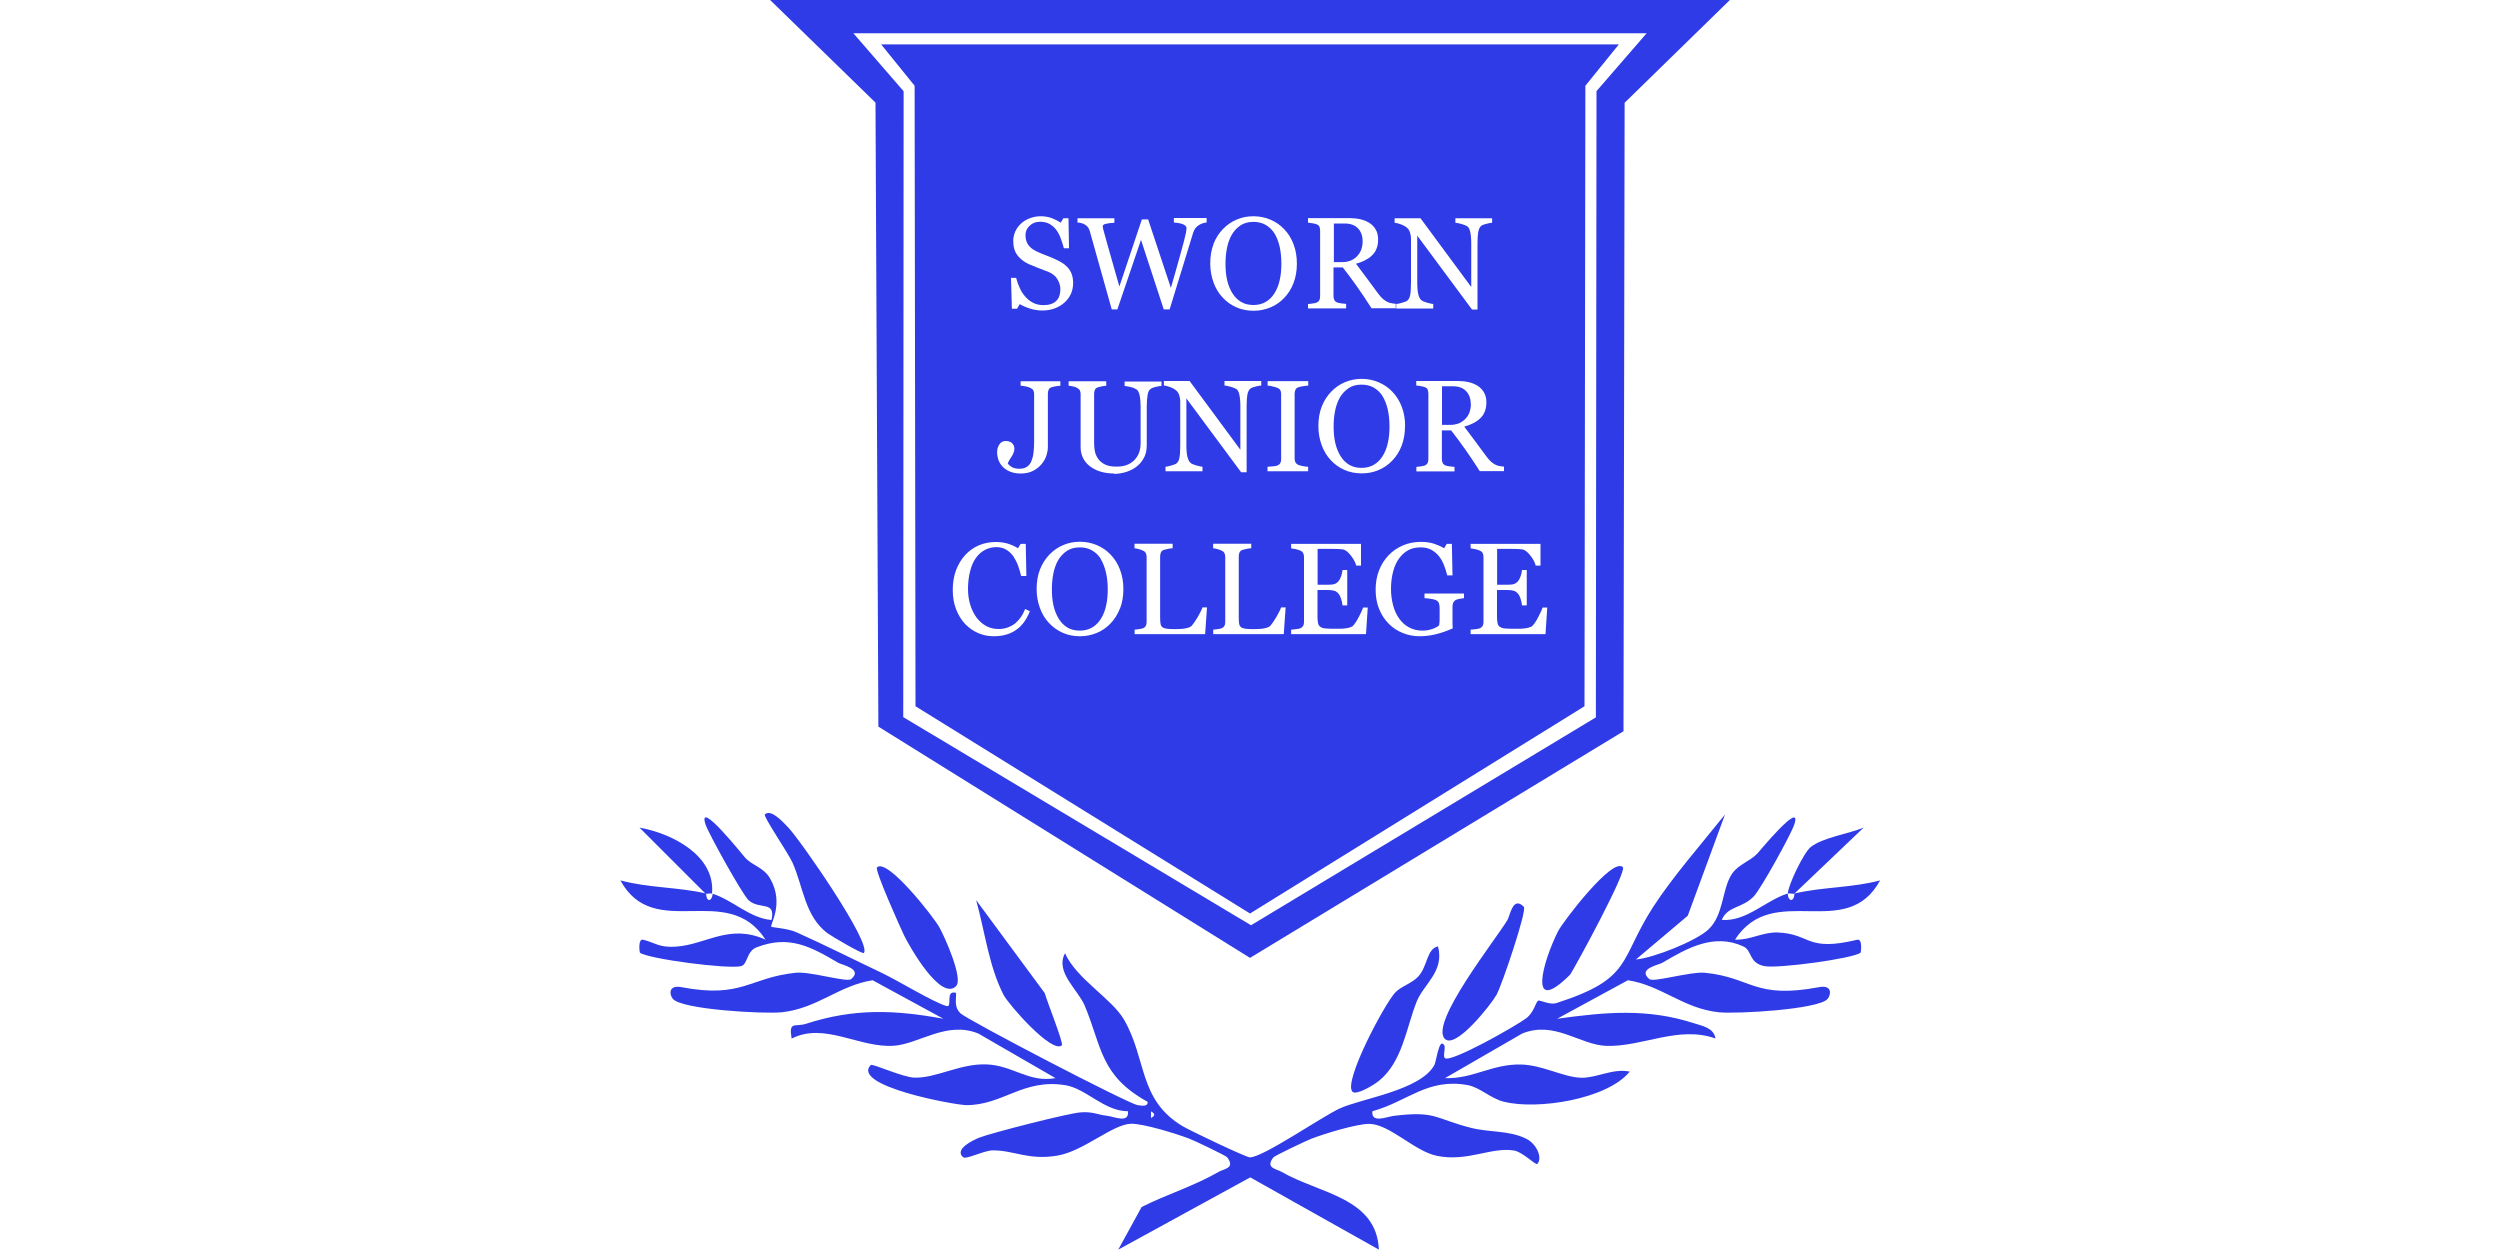 <svg xmlns="http://www.w3.org/2000/svg" id="Layer_1" data-name="Layer 1" viewBox="0 0 200 100"><defs><style>      .cls-1 {        fill: #2e3be7;      }    </style></defs><g><path class="cls-1" d="M138.39,0l-8.42,8.22-.09,50.28-29.88,18.13-29.73-18.5-.23-49.92L61.61,0h76.78ZM131.73,2.66h-63.46l4.02,4.64-.03,50.07,27.82,16.65,27.59-16.63.05-50.1,4.02-4.64Z"></path><g><path class="cls-1" d="M98.59,23.45c.18.3.41.53.69.7.28.17.61.25,1,.25.36,0,.69-.08.98-.25.29-.17.53-.41.71-.71.19-.31.33-.66.41-1.05.09-.39.13-.83.13-1.31s-.05-.95-.14-1.36c-.1-.41-.24-.77-.42-1.06-.19-.29-.42-.51-.7-.67-.28-.16-.6-.24-.97-.24-.41,0-.75.09-1.04.28-.28.19-.52.44-.7.75-.17.3-.3.65-.38,1.05-.08.4-.12.82-.12,1.26,0,.49.04.93.13,1.32.09.39.23.74.42,1.05Z"></path><path class="cls-1" d="M117.66,32.32c0-.44-.13-.78-.38-1.04-.25-.26-.61-.38-1.06-.38h-.86v3.09h.67c.47,0,.86-.15,1.17-.45.31-.3.47-.71.47-1.22Z"></path><path class="cls-1" d="M88.06,44.7c-.19-.29-.42-.51-.7-.67-.28-.16-.6-.24-.97-.24-.41,0-.75.09-1.04.28-.28.19-.52.44-.7.75-.17.3-.3.65-.38,1.05-.08.4-.12.82-.12,1.26,0,.49.04.93.13,1.32.09.39.23.74.42,1.05.18.3.41.53.69.7.28.17.61.25,1,.25.36,0,.69-.08.98-.25.29-.17.53-.41.71-.71.19-.31.33-.66.41-1.05.09-.39.13-.83.13-1.31s-.05-.95-.15-1.36c-.1-.41-.24-.77-.42-1.06Z"></path><path class="cls-1" d="M108.54,20.52c.31-.3.47-.71.47-1.22,0-.44-.13-.78-.38-1.04-.25-.26-.61-.38-1.06-.38h-.86v3.09h.67c.47,0,.86-.15,1.17-.45Z"></path><path class="cls-1" d="M110.6,31.68c-.19-.29-.42-.51-.7-.67-.28-.16-.6-.24-.97-.24-.41,0-.75.09-1.04.28-.28.19-.52.44-.7.75-.17.3-.3.65-.38,1.05-.08.4-.12.82-.12,1.26,0,.49.04.93.13,1.32.09.39.23.74.42,1.05.18.3.41.53.69.7.28.17.61.25,1,.25.36,0,.69-.08.98-.25.29-.17.53-.41.71-.71.19-.31.33-.66.41-1.05.09-.39.13-.83.13-1.31s-.05-.95-.14-1.36c-.1-.41-.24-.77-.42-1.06Z"></path><path class="cls-1" d="M70.49,3.55l2.68,3.31.07,49.64,26.76,16.58,26.76-16.58.07-49.64,2.68-3.31h-59.02ZM111.58,17.46h2.06l4.06,5.5v-3.43c0-.42-.03-.74-.08-.97-.05-.23-.13-.38-.23-.45-.09-.06-.25-.13-.47-.19-.22-.06-.38-.09-.49-.1v-.36h2.94v.36c-.09,0-.24.03-.44.08s-.34.1-.42.16c-.12.08-.2.25-.25.49-.04.24-.06.55-.06.92v5.29h-.44l-4.38-5.91v3.72c0,.42.03.74.08.96.05.22.13.38.24.48.08.07.24.14.48.21.24.06.41.1.48.1v.36h-2.96v-.36c.09,0,.25-.04.46-.1.22-.06.35-.11.41-.16.12-.09.2-.24.24-.43.04-.19.07-.53.07-1v-3.56c0-.16-.03-.31-.08-.47-.05-.16-.13-.28-.22-.36-.12-.11-.29-.21-.5-.29-.21-.08-.38-.12-.51-.13v-.36ZM112.4,34.1c0,.57-.09,1.09-.27,1.56-.18.47-.44.87-.76,1.2-.32.33-.68.58-1.1.75-.42.18-.86.26-1.33.26-.5,0-.97-.09-1.39-.28-.43-.19-.79-.45-1.1-.79-.31-.33-.55-.73-.72-1.2-.17-.47-.26-.97-.26-1.51,0-.59.09-1.11.27-1.57.18-.46.44-.86.76-1.19.32-.33.69-.59,1.11-.76.42-.18.86-.26,1.33-.26s.93.09,1.35.27c.42.18.79.43,1.1.76.32.33.57.73.75,1.2.18.47.27.99.27,1.56ZM104.65,24.32c.08,0,.2-.02.35-.04.15-.02.26-.04.32-.07.1-.04.18-.11.22-.19.05-.08.07-.19.07-.33v-5.22c0-.12-.02-.22-.05-.32-.03-.09-.11-.16-.24-.21-.08-.03-.2-.06-.33-.08s-.25-.04-.35-.05v-.36h3.33c.31,0,.59.03.86.09.27.06.51.16.73.3.21.14.38.31.5.53.13.22.19.48.19.79,0,.28-.04.52-.13.74-.08.21-.21.4-.38.55-.15.15-.34.27-.55.38-.21.11-.45.2-.71.27.36.47.65.87.89,1.19.24.32.52.71.87,1.18.15.2.28.35.4.45.12.1.24.18.36.24.09.04.2.08.33.1.13.02.24.04.33.04v.36h-1.94c-.43-.67-.82-1.26-1.17-1.75-.35-.49-.72-1-1.13-1.52h-.74v2.29c0,.12.02.22.06.31.04.09.12.16.24.21.06.02.17.05.32.07.15.02.28.03.39.04v.36h-3.05v-.36ZM103.64,36.99c.05.09.13.16.25.21.07.03.19.06.35.09.16.03.3.05.41.05v.36h-3.25v-.36c.09,0,.22-.02.4-.03.17-.01.3-.03.37-.06.11-.04.19-.1.24-.18s.08-.18.08-.32v-5.23c0-.12-.02-.22-.06-.3-.04-.08-.13-.15-.26-.2-.1-.04-.23-.08-.38-.11-.15-.04-.28-.06-.38-.06v-.36h3.25v.36c-.11,0-.23.02-.38.04-.15.02-.27.05-.38.08-.13.04-.22.11-.26.2s-.07.19-.07.31v5.22c0,.11.02.21.07.3ZM97.08,19.51c.18-.46.44-.86.76-1.19.32-.33.69-.59,1.11-.76.42-.18.86-.26,1.33-.26s.93.09,1.35.27c.42.18.79.43,1.1.76.32.33.57.73.75,1.2.18.47.27.99.27,1.56s-.09,1.09-.27,1.56c-.18.47-.44.87-.76,1.2-.32.33-.68.58-1.1.75s-.86.26-1.33.26c-.5,0-.97-.09-1.39-.28-.43-.19-.79-.45-1.1-.79-.31-.33-.55-.73-.72-1.2-.17-.47-.26-.97-.26-1.51,0-.59.09-1.11.27-1.57ZM95,36.55c.05.22.13.38.24.48.08.07.24.14.48.21.24.06.41.1.48.1v.36h-2.96v-.36c.09,0,.25-.04.46-.1.22-.06.35-.11.41-.16.12-.09.2-.24.24-.43.04-.19.07-.53.07-1v-3.56c0-.16-.03-.31-.08-.47-.05-.16-.13-.28-.22-.36-.12-.11-.29-.21-.5-.29-.21-.08-.38-.12-.51-.13v-.36h2.06l4.06,5.5v-3.43c0-.42-.03-.74-.08-.97-.05-.23-.13-.38-.23-.45-.09-.06-.25-.13-.47-.19s-.38-.09-.49-.1v-.36h2.94v.36c-.09,0-.24.03-.44.08-.2.05-.34.1-.42.16-.12.08-.2.25-.25.49-.04.24-.06.55-.06.92v5.29h-.44l-4.38-5.91v3.72c0,.42.03.74.08.96ZM86.21,17.46h2.94v.36c-.26.01-.48.04-.66.08-.18.04-.27.1-.27.19,0,.03,0,.08.01.13.01.06.02.1.03.13.08.3.22.79.41,1.48.2.69.49,1.72.88,3.09l1.8-5.37h.5l1.82,5.48c.24-.84.46-1.58.63-2.21.18-.63.32-1.17.44-1.62.08-.32.13-.53.15-.65.02-.12.03-.22.03-.3,0-.12-.08-.21-.24-.29-.16-.08-.41-.13-.77-.16v-.36h2.62v.36c-.08,0-.18.02-.3.06-.11.04-.22.08-.31.14-.12.07-.21.16-.29.26-.07.1-.14.23-.19.4-.24.78-.52,1.7-.84,2.74-.32,1.05-.66,2.16-1.03,3.35h-.47l-1.82-5.56-1.89,5.56h-.45c-.34-1.19-.68-2.42-1.04-3.7-.36-1.28-.6-2.13-.72-2.57-.03-.11-.08-.2-.13-.28s-.14-.16-.24-.22c-.08-.06-.18-.1-.3-.13-.11-.03-.22-.05-.31-.05v-.36ZM84.58,22.31c-.16-.25-.41-.44-.73-.57-.22-.09-.47-.18-.76-.29-.28-.11-.53-.21-.74-.3-.41-.18-.72-.42-.95-.72-.23-.3-.34-.68-.34-1.16,0-.27.06-.53.17-.77.11-.24.27-.45.48-.64.2-.18.43-.31.7-.41.27-.1.55-.15.84-.15.33,0,.63.05.89.15.26.1.5.22.72.36l.21-.35h.41l.04,2.4h-.41c-.07-.27-.16-.54-.25-.79-.09-.25-.21-.48-.36-.68-.15-.2-.32-.35-.53-.47-.21-.12-.47-.18-.77-.18-.32,0-.6.1-.82.31-.23.21-.34.46-.34.76s.07.57.22.78c.15.21.36.37.64.51.25.12.49.22.73.31.24.09.47.18.69.28.2.09.4.19.59.3.19.11.35.24.49.39.15.17.27.36.34.56.07.2.11.44.11.7,0,.64-.24,1.16-.71,1.58-.47.41-1.06.62-1.76.62-.32,0-.64-.05-.97-.15-.32-.1-.6-.22-.83-.36l-.22.37h-.41l-.07-2.47h.41c.08.31.18.58.3.83.11.25.26.48.45.69.18.2.38.36.62.48.24.12.51.18.82.18.23,0,.44-.03.61-.09.17-.06.32-.15.42-.26.11-.11.19-.24.24-.39.05-.15.08-.33.08-.52,0-.29-.08-.56-.24-.81ZM81.22,50.44c-.48.31-1.05.46-1.72.46-.43,0-.84-.08-1.24-.25-.39-.17-.74-.41-1.05-.73-.3-.32-.54-.71-.72-1.17-.18-.46-.27-.98-.27-1.56s.09-1.1.26-1.57c.18-.47.42-.87.73-1.21.31-.34.67-.6,1.09-.78.42-.18.87-.27,1.35-.27.36,0,.68.04.97.13.29.09.56.21.82.37l.21-.35h.41l.05,2.57h-.42c-.05-.25-.14-.52-.24-.82-.11-.29-.24-.54-.38-.75-.16-.23-.36-.41-.58-.54-.22-.13-.48-.2-.77-.2-.33,0-.63.07-.92.22-.28.15-.53.36-.73.65-.2.27-.35.62-.46,1.05-.11.42-.17.9-.17,1.42,0,.46.06.89.18,1.27.12.39.28.72.5,1.02.22.29.47.51.77.68.3.16.63.24.99.24.27,0,.53-.04.76-.13.23-.09.43-.2.6-.34.17-.15.32-.32.45-.51.13-.19.23-.4.32-.62l.38.18c-.29.72-.68,1.23-1.16,1.53ZM81.64,37.88c-.55,0-1-.16-1.35-.47-.34-.31-.52-.73-.52-1.25,0-.23.06-.43.18-.61.12-.18.29-.27.52-.27.2,0,.37.06.49.17.12.11.19.26.19.45,0,.11-.02.22-.07.33-.04.11-.09.21-.15.29-.05.08-.11.17-.17.27-.06.11-.11.2-.14.28.07.11.18.21.33.3.15.08.35.13.61.13s.45-.06.61-.17c.16-.11.28-.27.35-.46.07-.18.13-.39.16-.65.03-.26.05-.55.05-.86v-3.82c0-.12-.02-.22-.06-.3-.04-.08-.12-.15-.24-.21-.11-.05-.24-.1-.39-.12-.16-.03-.29-.05-.39-.05v-.36h3.18v.36c-.09,0-.21.02-.35.04-.14.02-.26.05-.36.08-.12.04-.19.11-.23.2-.04.1-.06.2-.06.31v4.28c0,.22-.05.46-.13.71-.09.25-.22.47-.39.67-.2.23-.44.41-.71.54s-.59.19-.95.19ZM89.59,48.69c-.18.47-.44.87-.76,1.2-.32.33-.68.58-1.1.75s-.86.26-1.33.26c-.5,0-.97-.09-1.39-.28s-.79-.45-1.1-.79c-.31-.33-.55-.73-.72-1.2-.17-.47-.26-.97-.26-1.51,0-.59.09-1.11.27-1.57.18-.46.44-.86.76-1.19.32-.33.69-.59,1.11-.76.42-.18.86-.26,1.33-.26s.93.09,1.35.27c.42.18.79.43,1.1.76.32.33.57.73.75,1.2.18.47.27.99.27,1.56s-.09,1.09-.27,1.56ZM89.14,37.88c-.43,0-.82-.06-1.16-.17-.34-.11-.62-.27-.85-.46-.23-.19-.4-.41-.51-.66s-.17-.51-.17-.78v-4.27c0-.12-.02-.22-.06-.3-.04-.08-.12-.15-.24-.22-.08-.05-.19-.09-.33-.11-.13-.03-.24-.05-.33-.05v-.36h3.01v.36c-.09,0-.21.02-.36.05-.14.03-.25.05-.32.08-.12.04-.19.11-.23.2-.04.09-.06.2-.06.31v3.99c0,.19.02.4.06.61.04.21.13.41.25.59.13.19.31.34.54.46s.54.18.94.18c.37,0,.69-.06.94-.18.25-.12.45-.27.6-.47.14-.18.24-.37.3-.57.06-.2.09-.4.09-.6v-2.96c0-.38-.03-.68-.08-.92-.05-.24-.13-.4-.24-.47-.12-.08-.28-.15-.49-.2-.21-.05-.36-.07-.47-.08v-.36h2.95v.36c-.09,0-.23.02-.42.06-.18.04-.33.09-.45.17-.12.08-.2.24-.24.48-.04.24-.07.54-.07.9v3.14c0,.4-.08.75-.25,1.04-.17.3-.38.54-.66.73-.27.18-.55.31-.85.39-.3.08-.58.12-.85.12ZM96.41,50.73h-5.64v-.36c.08,0,.2-.02.35-.04.15-.02.26-.04.32-.07.1-.04.18-.11.22-.19.05-.08.07-.19.07-.33v-5.17c0-.12-.02-.22-.06-.31-.04-.09-.12-.16-.23-.21-.08-.04-.19-.08-.33-.12-.14-.04-.26-.06-.35-.07v-.36h3.05v.36c-.09,0-.22.02-.37.05-.15.03-.26.06-.33.08-.12.04-.19.11-.24.21-.04.1-.06.2-.06.32v4.85c0,.22.01.4.03.52.02.12.07.22.16.29.08.06.19.1.35.12.15.02.37.03.65.03.13,0,.26,0,.39-.01.14,0,.26-.02.39-.04.12-.02.23-.05.33-.08.1-.04.17-.08.22-.13.14-.16.3-.39.49-.71.18-.32.31-.57.38-.77h.36l-.15,2.15ZM102.7,50.73h-5.64v-.36c.08,0,.2-.02.35-.04.15-.02.26-.04.32-.07.1-.04.18-.11.22-.19.05-.08.07-.19.07-.33v-5.17c0-.12-.02-.22-.06-.31-.04-.09-.12-.16-.23-.21-.08-.04-.19-.08-.33-.12-.14-.04-.26-.06-.35-.07v-.36h3.05v.36c-.09,0-.22.02-.37.05-.15.03-.26.06-.33.08-.12.04-.19.11-.24.21-.04.1-.06.2-.06.32v4.85c0,.22.01.4.03.52.02.12.07.22.16.29.08.06.19.1.35.12.15.02.37.03.65.03.13,0,.26,0,.39-.01.14,0,.26-.02.39-.04.12-.02.23-.05.33-.08.1-.04.17-.08.22-.13.14-.16.3-.39.49-.71.18-.32.31-.57.38-.77h.36l-.15,2.15ZM109.28,50.73h-5.99v-.36c.1,0,.24-.02.41-.04.17-.02.28-.04.33-.07.11-.05.18-.12.23-.2.04-.08.06-.18.06-.31v-5.19c0-.11-.02-.21-.06-.3-.04-.09-.12-.16-.23-.21-.09-.04-.21-.08-.37-.12-.15-.03-.28-.05-.37-.06v-.36h5.59v1.74h-.38c-.07-.26-.21-.53-.44-.82-.23-.29-.44-.45-.64-.48-.11-.01-.23-.02-.38-.03-.15,0-.31-.01-.5-.01h-1.13v2.87h.81c.26,0,.45-.02.57-.07.12-.05.23-.13.32-.25.07-.1.14-.23.19-.39.05-.16.09-.32.1-.47h.38v2.83h-.38c-.01-.16-.05-.33-.11-.52-.06-.18-.12-.31-.19-.39-.1-.13-.22-.22-.36-.26-.13-.04-.31-.06-.53-.06h-.81v2.16c0,.22.02.39.05.51.03.13.09.22.18.28.09.06.21.11.36.12.15.02.37.03.65.03h.44c.18,0,.34,0,.46-.02.13-.01.26-.04.4-.07.14-.04.23-.08.29-.14.16-.16.32-.41.49-.74s.28-.57.33-.73h.37l-.14,2.13ZM117.14,47.85c-.08.01-.19.03-.33.05-.14.02-.25.05-.33.09-.1.05-.17.12-.22.22-.04.09-.06.2-.06.33v.56c0,.41,0,.68,0,.82,0,.14.01.26.02.35-.45.2-.9.36-1.35.47-.45.11-.89.16-1.32.16-.46,0-.91-.09-1.33-.26-.43-.17-.8-.42-1.12-.74-.32-.32-.58-.71-.77-1.18-.19-.46-.28-.98-.28-1.55s.09-1.06.27-1.53c.18-.47.44-.88.77-1.22.32-.34.71-.6,1.15-.79.45-.19.92-.28,1.43-.28.41,0,.76.05,1.06.15.3.1.57.22.8.36l.21-.35h.41l.05,2.52h-.42c-.07-.28-.16-.55-.26-.82-.11-.27-.24-.51-.41-.72-.17-.21-.37-.38-.61-.51s-.53-.19-.86-.19c-.36,0-.69.07-.97.22-.28.15-.53.37-.74.66-.21.28-.37.63-.48,1.05-.11.42-.17.89-.17,1.41,0,.46.06.89.17,1.3.11.41.27.76.48,1.05.21.3.47.54.79.71s.67.26,1.07.26c.3,0,.57-.05.82-.14.25-.09.42-.19.52-.29.03-.18.04-.35.04-.53,0-.18,0-.33,0-.46v-.4c0-.14-.02-.27-.06-.38-.04-.11-.12-.19-.24-.24-.11-.05-.26-.09-.46-.11-.19-.03-.34-.04-.45-.05v-.37h3.16v.37ZM116.09,34.43h-.74v2.29c0,.12.02.22.06.31.04.09.12.16.24.21.06.02.17.05.32.07.15.02.28.03.39.04v.36h-3.05v-.36c.08,0,.2-.02.35-.04.15-.02.26-.04.32-.07.1-.04.18-.11.22-.19.05-.08.07-.19.07-.33v-5.22c0-.12-.02-.22-.05-.32-.03-.09-.11-.16-.24-.21-.08-.03-.2-.06-.33-.08-.14-.03-.25-.04-.35-.05v-.36h3.33c.31,0,.59.03.86.09.27.06.51.16.73.3.21.14.38.31.5.53.13.22.19.48.19.79,0,.28-.04.52-.13.74-.08.21-.21.4-.38.55-.15.15-.34.27-.55.38-.21.11-.45.2-.71.27.36.47.65.87.89,1.19.24.32.52.71.87,1.18.15.2.28.35.4.45.12.1.24.18.36.24.09.04.2.08.33.1.13.02.24.04.33.04v.36h-1.94c-.43-.67-.82-1.26-1.17-1.75-.35-.49-.72-1-1.13-1.52ZM123.64,50.73h-5.99v-.36c.1,0,.24-.02.41-.04.17-.02.28-.04.33-.07.11-.05.18-.12.23-.2.04-.08.06-.18.06-.31v-5.19c0-.11-.02-.21-.06-.3-.04-.09-.12-.16-.23-.21-.09-.04-.21-.08-.37-.12-.15-.03-.28-.05-.37-.06v-.36h5.59v1.74h-.38c-.07-.26-.21-.53-.44-.82-.23-.29-.44-.45-.64-.48-.11-.01-.23-.02-.38-.03-.15,0-.31-.01-.5-.01h-1.13v2.87h.81c.26,0,.45-.02.57-.07.12-.05.23-.13.32-.25.07-.1.14-.23.19-.39.05-.16.09-.32.1-.47h.38v2.83h-.38c-.01-.16-.05-.33-.11-.52-.06-.18-.12-.31-.19-.39-.11-.13-.22-.22-.36-.26-.13-.04-.31-.06-.53-.06h-.81v2.16c0,.22.02.39.05.51.03.13.09.22.18.28.09.06.21.11.36.12.15.02.37.03.65.03h.44c.18,0,.34,0,.46-.02.13-.01.26-.04.4-.07.14-.04.23-.08.29-.14.16-.16.32-.41.49-.74s.28-.57.33-.73h.37l-.14,2.13Z"></path></g></g><g><path class="cls-1" d="M56.97,71.49c1.59.47,3,1.97,4.75,2.11.35-1.58-.95-.79-1.83-1.58-.49-.44-3.21-5.34-3.45-6.07-.68-2.13,2.99,2.46,3.16,2.65.59.66,1.48.77,2.01,1.68,1.17,2.03-.06,3.74.1,3.86.08.06,1.33.14,1.96.42,2.35,1.05,4.88,2.33,6.87,3.27,1.34.64,4.11,2.34,5.17,2.65.55.16-.16-1.31.78-1.05,0,.6-.16,1.14.34,1.63.58.55,13.39,7.22,14.18,7.35.31.05.87.14.79-.27-3.78-2.09-3.64-4.36-5.01-7.66-.55-1.32-2.4-2.7-1.59-4.22.93,2.07,3.74,3.62,4.72,5.31,1.84,3.18,1.14,6.39,4.68,8.52.6.36,5.09,2.5,5.39,2.5,1.04,0,5.71-3.22,7.16-3.9,1.76-.82,6.49-1.45,7.6-3.49.16-.29.38-2.28.8-1.56.1.18-.13.87.04,1.01.46.39,5.62-2.53,6.51-3.19.6-.45.77-1.29.94-1.4.14-.1.91.37,1.49.18,6.09-1.96,4.98-3.41,7.7-7.65,1.53-2.38,3.97-5.18,5.77-7.43l-2.98,8.1-4.15,3.5c1.44-.13,4.81-1.48,5.79-2.39,1.26-1.17,1.08-3.23,1.89-4.45.51-.77,1.44-1,2.05-1.65.16-.18,3.59-4.33,2.95-2.33-.25.79-2.67,5.15-3.23,5.75-.94,1-2.09.76-2.58,1.9,1.97.16,3.56-1.59,5.28-2.11.02.69.53.68.53,0,2.26-.53,4.62-.45,6.86-1.05-2.72,4.99-8.54,0-11.61,4.74,1.2.06,2.2-.62,3.43-.57,2.68.11,2.22,1.57,6.35.58.44-.1.3,1.01.26,1.04-.66.48-6.63,1.28-7.68,1.07-1.28-.25-.97-1.25-1.7-1.58-2.35-1.07-4.47.13-6.47,1.31-.31.18-2.03.48-1.04,1.31.33.28,3.28-.62,4.43-.51,3.8.38,3.93,2.13,9.16,1.15,1.02-.19.97.57.67.94-.71.85-7.31,1.22-8.72,1.07-2.83-.3-4.6-2.16-7.26-2.56l-5.66,3.08c3.85-.53,7.2-.86,10.98.37.68.22,1.55.36,1.69,1.21-2.94-1.06-5.85.68-8.72.59-2.13-.07-4.15-2.04-6.74-.99l-6.18,3.57c2.22.08,3.76-1.14,6.07-1.09,1.75.04,3.37,1.01,4.8,1.06,1.23.04,2.57-.78,3.91-.49-1.82,2.22-7.38,3.08-10.07,2.41-1.08-.27-1.91-1.15-2.89-1.33-3.21-.59-4.81,1.31-7.63,2.09-.1.99,1.12.45,1.7.37,3.42-.42,3.25.21,6.2.96,1.44.37,3.05.19,4.41.87.83.41,1.32,1.53.89,2.01-.13.15-1.15-.95-1.87-1.07-1.83-.3-3.74.94-6.2.42-1.76-.37-3.76-2.53-5.37-2.55-1-.01-3.62.79-4.67,1.2-.43.17-2.91,1.35-3.01,1.48-.67.87.22.9.68,1.17,2.99,1.73,7.58,2.04,7.76,6.21l-10.29-5.78-10.56,5.78,1.87-3.41c2-1.01,4.21-1.68,6.16-2.81.46-.26,1.35-.29.68-1.17-.1-.13-2.58-1.32-3.01-1.48-1.04-.4-3.66-1.21-4.66-1.2-1.48.02-3.79,2.19-5.91,2.55-2.33.39-3.45-.43-5.17-.42-.69,0-2.13.75-2.37.55-.74-.64.79-1.37,1.32-1.58,1.03-.39,7.04-1.93,8.07-2.01.97-.08,1.38.19,2.1.27.58.06,1.8.65,1.7-.36-1.92,0-3.35-1.83-5.04-2.09-3.36-.53-4.98,1.61-7.89,1.6-.89,0-9.26-1.53-7.65-3.21.13-.13,2.55.98,3.48,1.01,1.75.06,3.64-1.13,5.76-1.06s3.41,1.49,5.54,1.1l-6.18-3.57c-2.51-1.03-4.75.84-6.75.98-2.77.19-5.57-1.92-8.18-.57-.25-1.45.27-.9,1.16-1.19,3.84-1.24,7.05-1.12,10.98-.4l-5.66-3.08c-2.66.4-4.43,2.26-7.26,2.56-1.4.15-8.01-.21-8.72-1.07-.3-.36-.35-1.13.67-.94,4.89.93,5.42-.76,9.16-1.15,1.15-.12,4.09.79,4.43.51.98-.82-.73-1.13-1.04-1.31-2.2-1.3-3.94-2.24-6.53-1.23-.81.32-.7,1.36-1.23,1.5-1.03.26-7.39-.57-8.09-1.07-.04-.03-.18-1.15.26-1.04.94.23,1.27.65,2.64.55,2.43-.18,4.25-1.86,7.14-.56-3.07-4.75-8.9.24-11.61-4.74,2.25.61,4.61.53,6.86,1.05,0,.68.46.7.53,0ZM92.08,88.91v.53c.34-.18.34-.35,0-.53Z"></path><path class="cls-1" d="M56.97,71.49c-.16-.05-.36.04-.53,0l-5.28-5.28c2.55.45,6.09,2.21,5.8,5.28Z"></path><path class="cls-1" d="M143.03,71.49c-.02-.59,1.25-3.26,1.82-3.72.96-.77,3.03-1.06,4.24-1.56l-5.54,5.28c-.17.04-.37-.05-.53,0Z"></path><path class="cls-1" d="M108.19,87.32c-.73-.77,2.53-6.95,3.43-7.92.46-.5,1.35-.73,1.86-1.3.74-.83.65-2.19,1.56-2.39.53,1.99-1.13,3.01-1.69,4.38-.85,2.09-1.14,4.9-3.09,6.42-.4.31-1.77,1.15-2.08.82Z"></path><path class="cls-1" d="M84.95,83.62c-.76.73-4.25-3.23-4.67-4.04-1.17-2.27-1.5-5.12-2.19-7.57l5.49,7.44c.17.63,1.52,4.02,1.37,4.17Z"></path><path class="cls-1" d="M76.5,78.88c-1.24,1.27-3.75-3.18-4.16-4.02-.29-.6-2.39-5.27-2.18-5.47.82-.78,4.52,3.96,4.98,4.78s1.93,4.13,1.35,4.71Z"></path><path class="cls-1" d="M121.91,72.55c.26.27-1.73,6.2-2.19,7.04-.4.72-3.28,4.41-4.14,3.51-1.22-1.27,4.07-7.92,5.02-9.51.2-.33.43-1.96,1.31-1.04Z"></path><path class="cls-1" d="M129.83,69.38c.32.35-3.58,7.56-4.21,8.58-3.44,3.44-2.21-1.02-.97-3.47.38-.75,4.38-5.99,5.18-5.11Z"></path><path class="cls-1" d="M69.11,76.24c-.11.12-2.66-1.39-2.91-1.58-1.82-1.37-1.93-3.7-2.8-5.65-.36-.8-2.37-3.71-2.21-3.86.51-.47,1.5.67,1.86,1.04.97,1,6.72,9.3,6.06,10.04Z"></path></g></svg>